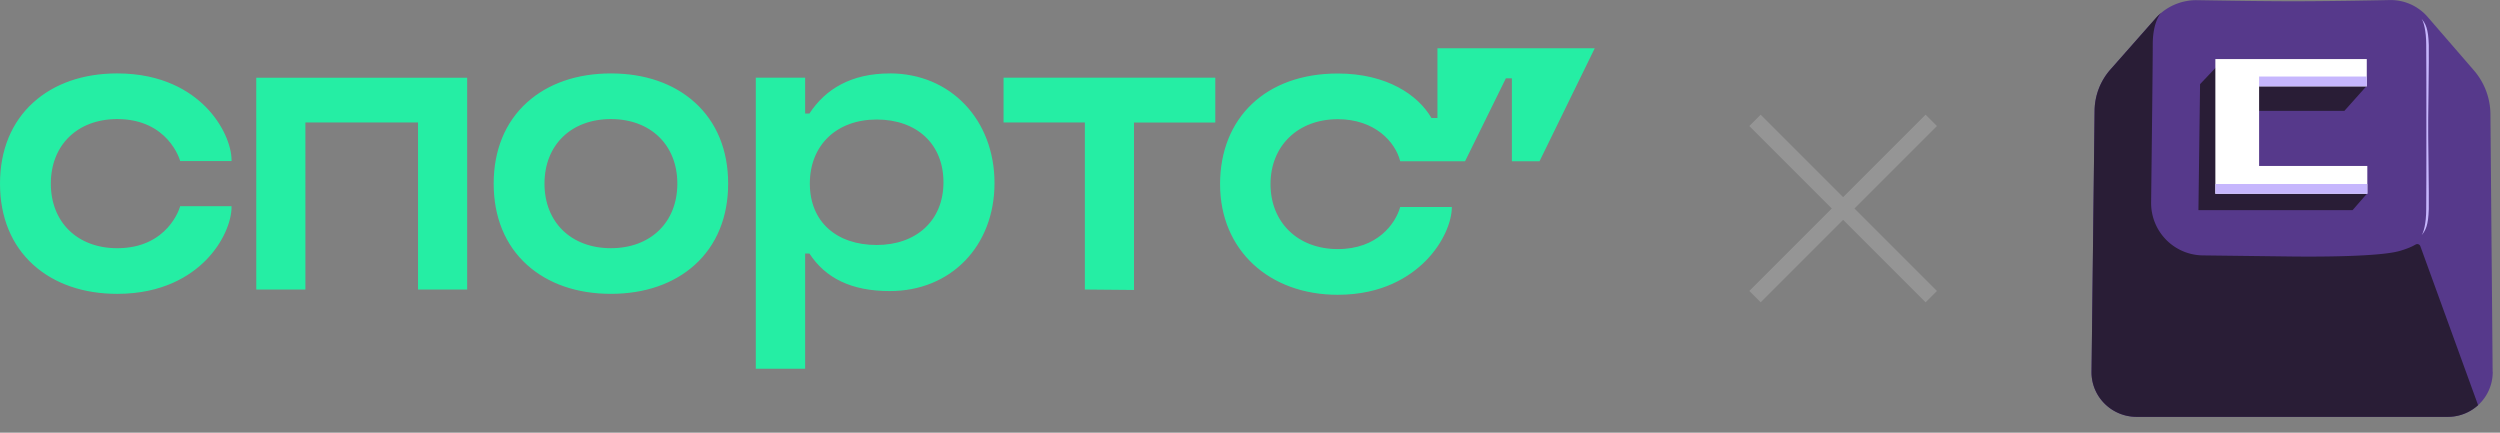 <svg xmlns="http://www.w3.org/2000/svg" width="156" height="27" fill="none" viewBox="0 0 156 27"><rect x="0" y="0" width="156" height="27" fill="#808080" stroke="none"/><path fill="#25EEA4" d="M83.476 18.394c2.773 0 4.496-1.125 5.47-2.1 1.124-1.127 1.649-2.477 1.649-3.378h-3.222c-.3 1.05-1.424 2.627-3.897 2.627s-4.196-1.651-4.196-4.053c0-2.401 1.723-4.052 4.196-4.052 2.323 0 3.597 1.426 3.897 2.626h4.046l2.548-5.178h.375v5.178h1.723l3.447-7.053h-9.816v4.352h-.375c-.824-1.425-2.773-2.776-5.845-2.776-4.496 0-7.344 2.776-7.344 6.904 0 4.127 3.073 6.904 7.344 6.904M7.316 4.581c-2.114 0-3.925.627-5.235 1.81C.718 7.622 0 9.374 0 11.459s.718 3.838 2.08 5.067c1.313 1.183 3.122 1.81 5.236 1.81 2.83 0 4.549-1.12 5.492-2.06 1.135-1.129 1.64-2.493 1.64-3.347v-.061H11.24l-.012.045c-.007.027-.738 2.575-3.912 2.575-2.48 0-4.144-1.62-4.144-4.029S4.837 7.43 7.316 7.43c3.174 0 3.905 2.549 3.912 2.575l.012.045h3.209v-.061c0-.852-.508-2.218-1.641-3.348-.943-.94-2.66-2.06-5.492-2.06m8.676 13.487h3.065V7.643h7.028v10.425h3.066V4.85H15.99zM43.357 6.392c-1.312-1.184-3.122-1.81-5.236-1.81s-3.924.626-5.236 1.81c-1.36 1.228-2.08 2.981-2.08 5.066s.718 3.838 2.08 5.067c1.312 1.183 3.122 1.81 5.236 1.81s3.924-.627 5.236-1.81c1.36-1.229 2.08-2.981 2.08-5.067 0-2.085-.718-3.838-2.08-5.066m-1.091 5.066c0 2.409-1.665 4.029-4.145 4.029s-4.145-1.62-4.145-4.029 1.665-4.028 4.145-4.028 4.145 1.62 4.145 4.028m20.355-3.815h5.074v10.423l3.066.028V7.644h5.073V4.848H62.621zm-7.095-3.061c-2.389 0-4.009.958-5.019 2.503h-.266V4.847h-3.08V23.01h3.08v-7.19h.267c1.008 1.544 2.628 2.343 5.018 2.343 3.797 0 6.531-2.796 6.531-6.739S59.322 4.58 55.526 4.58zm-.823 10.705c-2.495 0-4.169-1.438-4.169-3.834s1.672-3.995 4.17-3.995c2.496 0 4.168 1.519 4.168 3.915s-1.7 3.914-4.169 3.914"/><path stroke="#EBEBEB" d="m109.512 7.51 11 11m0-11-11 11" opacity="0.2"/><g clip-path="url(#a)"><path fill="#56398B" d="M155.547 23.207c0 .816-.348 1.558-.914 2.076a2.82 2.82 0 0 1-1.904.728h-19.4c-1.569 0-2.838-1.266-2.817-2.818l.191-16.301a3.94 3.94 0 0 1 .975-2.539l2.818-3.192q.175-.203.382-.374c.62-.51 1.412-.79 2.23-.776 1.61.027 4.127.068 5.983.068 1.882 0 4.447-.04 6.023-.075a3.05 3.05 0 0 1 2.367 1.048l2.886 3.335a4.23 4.23 0 0 1 1.036 2.743l.137 16.063z"/><path fill="#291D36" d="M154.633 25.283a2.82 2.82 0 0 1-1.904.728h-19.4c-1.569 0-2.838-1.266-2.817-2.818l.191-16.301a3.94 3.94 0 0 1 .975-2.539l2.818-3.192q.175-.203.382-.374c-.184.163-.546.782-.546 1.98s-.055 5.874-.102 9.87a3.266 3.266 0 0 0 3.24 3.3l5.593.069c1.856.02 5.423 0 6.651-.34.512-.144.826-.293 1.01-.402.116-.068.259-.027.307.102z"/><path fill="#291D36" d="m137.284 5.252 1.16-1.225 8.527.306.716 1.02-1.398 1.566h-5.628l-.546 3.948 4.605.272 3.001.919-.921 1.055h-9.618z"/><path fill="#fff" d="M147.687 3.686h-9.448v8.406h9.482v-1.736h-6.753V5.388h6.719z"/><path fill="#C6B6FD" d="M140.968 4.775h6.719v.613h-6.719zm-2.729 6.705h9.482v.612h-9.482zm13.157 1.563c0 .927-.172 1.48-.29 1.641.258-.322.419-.611.451-1.641.02-.64-.043-4.8-.077-8.077-.01-.946-.017-1.818-.02-2.51-.032 3.047-.064 9.66-.064 10.587"/><path fill="#C6B6FD" d="M151.396 2.81c0-.926-.172-1.48-.29-1.64.258.321.419.61.451 1.64.02.64-.043 4.801-.077 8.077-.01.946-.017 1.818-.02 2.51-.032-3.046-.064-9.66-.064-10.587"/></g><defs><clipPath id="a"><path fill="#fff" d="M130.512.01h25.035v26h-25.035z"/></clipPath></defs></svg>